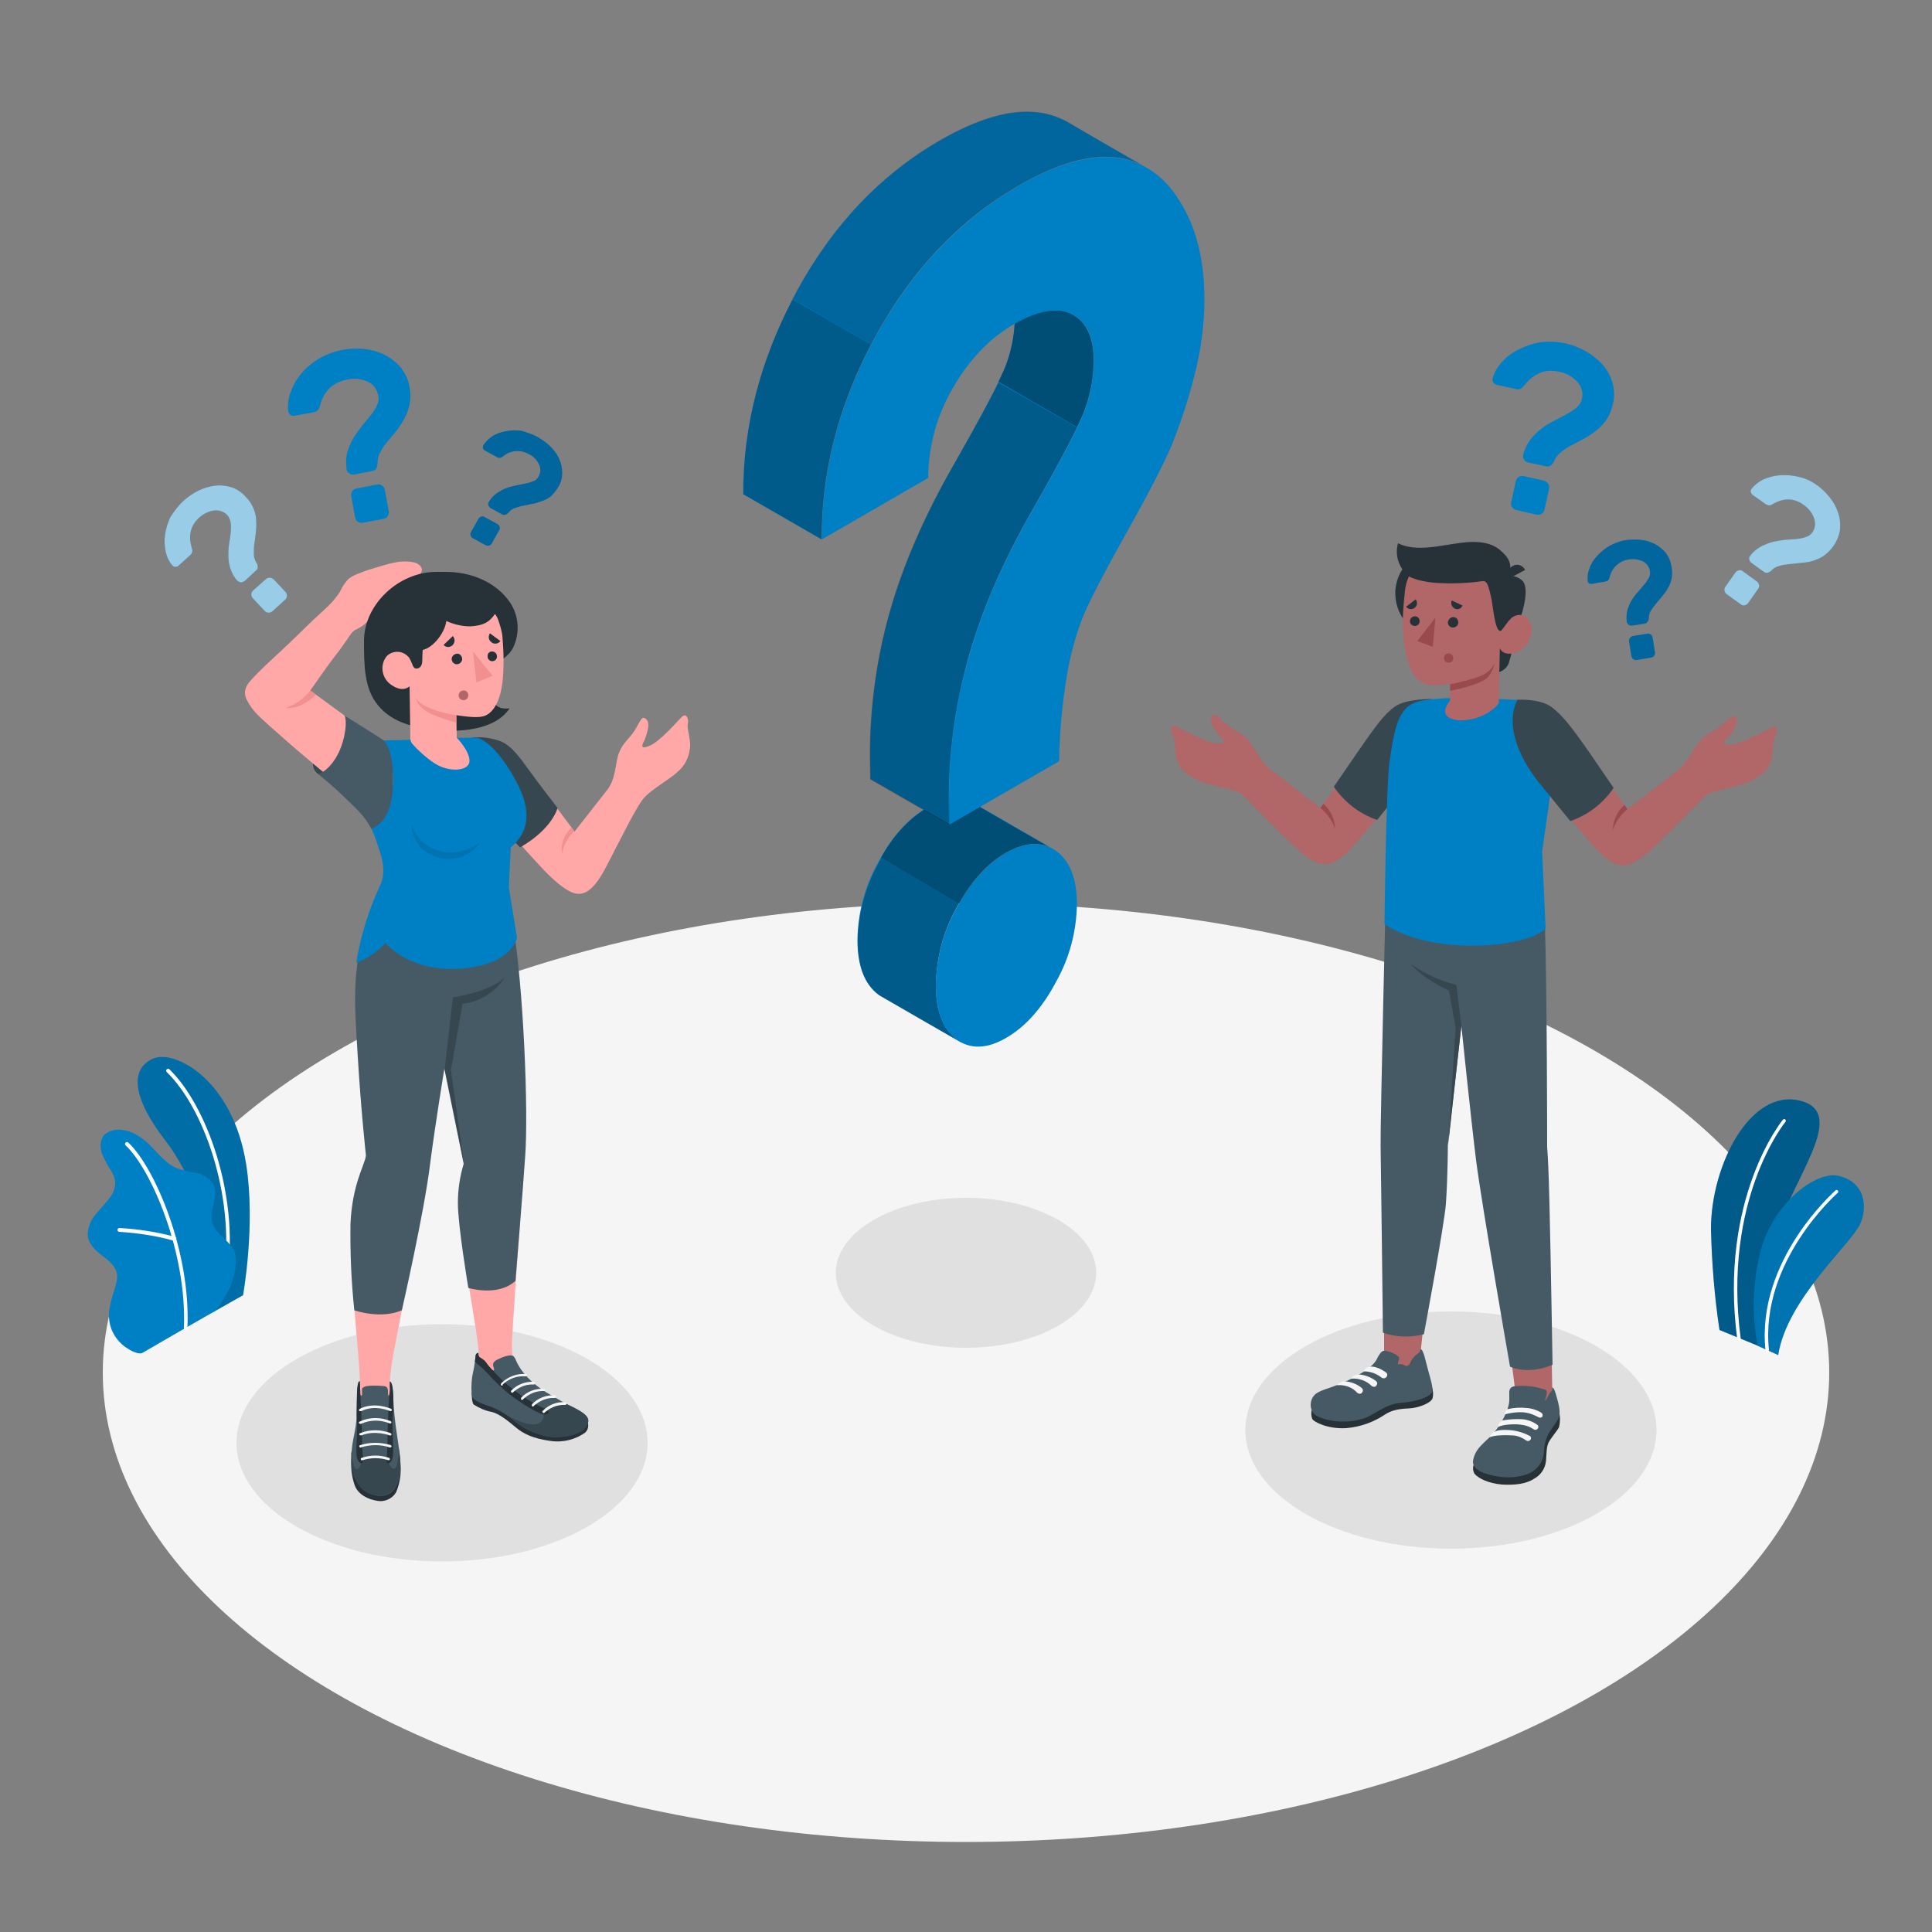 <?xml version="1.0" encoding="utf-8"?>
<!-- Generator: Adobe Illustrator 24.2.1, SVG Export Plug-In . SVG Version: 6.00 Build 0)  -->
<svg version="1.1" id="freepik_stories-questions" xmlns:svgjs="http://svgjs.com/svgjs"
	 xmlns="http://www.w3.org/2000/svg" xmlns:xlink="http://www.w3.org/1999/xlink" x="0px" y="0px" viewBox="0 0 500 500"
	 style="enable-background:new 0 0 500 500;" xml:space="preserve">
<rect x="0" y="0" width="500" height="500" fill="#808080" stroke="none"/>
<style type="text/css">
	.st0{fill:#F5F5F5;}
	.st1{fill:#E0E0E0;}
	.st2{fill:#0080C4;}
	.st3{opacity:0.3;enable-background:new    ;}
	.st4{fill:#FFFFFF;}
	.st5{opacity:0.1;enable-background:new    ;}
	.st6{opacity:0.15;}
	.st7{fill:#B16668;}
	.st8{fill:#263238;}
	.st9{fill:#455A64;}
	.st10{fill:#37474F;}
	.st11{fill:#9A4A4D;}
	.st12{opacity:0.2;}
	.st13{opacity:0.6;}
	.st14{fill:#FFA8A7;}
	.st15{fill:#F28F8F;}
	.st16{opacity:0.4;enable-background:new    ;}
	.st17{opacity:0.2;enable-background:new    ;}
</style>
<g id="freepik--Floor--inject-22">
	<ellipse id="freepik--floor--inject-22" class="st0" cx="250" cy="355.2" rx="223.4" ry="121.5"/>
</g>
<g id="freepik--Shadows--inject-22">
	<ellipse id="freepik--Shadow--inject-22" class="st1" cx="250" cy="329.4" rx="33.7" ry="19.4"/>
	<ellipse id="freepik--shadow--inject-22" class="st1" cx="375.5" cy="370.1" rx="53.2" ry="30.7"/>
	<ellipse id="freepik--shadow--inject-22_1_" class="st1" cx="114.4" cy="373.4" rx="53.2" ry="30.7"/>
</g>
<g id="freepik--Plants--inject-22">
	<g id="freepik--plants--inject-22">
		<path id="el2myh07lvjax" class="st2" d="M455,348.3l-10-4.1c-1.3-8.7-2-17.4-2.2-26.2c0-16.4,10.2-36.5,23.2-33.1
			s-3.7,21.7-6.4,35.9S455,348.3,455,348.3z"/>
		<g id="elwlefyiuojqd">
			<path class="st3" d="M455,348.3l-10-4.1c-1.3-8.7-2-17.4-2.2-26.2c0-16.4,10.2-36.5,23.2-33.1s-3.7,21.7-6.4,35.9
				S455,348.3,455,348.3z"/>
		</g>
		<path id="elr0szth69nfe" class="st4" d="M450.1,347L450.1,347c0.2,0,0.4-0.2,0.4-0.5c-4.8-36,11.4-56,11.6-56.2
			c0.1-0.2,0.1-0.4-0.1-0.6s-0.4-0.1-0.6,0.1l0,0c-0.2,0.2-16.6,20.4-11.8,56.8C449.7,346.9,449.9,347,450.1,347
			C450.1,347,450.1,347,450.1,347z"/>
		<path id="elibn4qwzub6h" class="st2" d="M460.2,350.7l-5.3-2.4c-1.6-8.1-1.3-16.4,0.7-24.4c3.4-12.9,14.6-20.9,20.2-19.6
			c6.9,1.6,7.6,8,5.6,12.5C479,322,462.4,336.3,460.2,350.7z"/>
		<g id="elw238hpvkd6">
			<path class="st5" d="M460.2,350.7l-5.3-2.4c-1.6-8.1-1.3-16.4,0.7-24.4c3.4-12.9,14.6-20.9,20.2-19.6c6.9,1.6,7.6,8,5.6,12.5
				C479,322,462.4,336.3,460.2,350.7z"/>
		</g>
		<path id="elv9km14kvnc" class="st4" d="M457.4,349.8L457.4,349.8c0.2,0,0.4-0.2,0.4-0.5c-2.4-22.8,17.6-40.4,17.8-40.6
			c0.2-0.2,0.2-0.4,0-0.6c-0.2-0.2-0.4-0.2-0.6,0c0,0,0,0,0,0c-0.2,0.2-20.5,18-18.1,41.3C457,349.7,457.2,349.9,457.4,349.8z"/>
	</g>
	<g id="freepik--plants--inject-22_1_">
		<path id="el3k84uz3thvt" class="st2" d="M56,339.1l6.9-3.9c0,0,3.3-18.2,0.8-33.9c-3.5-22-18.5-29.6-23.9-27.4s-6.7,8.7,3.1,21.4
			C48.7,302.8,56.2,318.6,56,339.1z"/>
		<g id="elxdeejxmt47">
			<g class="st6">
				<path id="elujtg9qtp2zr" d="M56,339.1l6.9-3.9c0,0,3.3-18.2,0.8-33.9c-3.5-22-18.5-29.6-23.9-27.4s-6.7,8.7,3.1,21.4
					C48.7,302.8,56.2,318.6,56,339.1z"/>
			</g>
		</g>
		<path id="elhabw50ikms9" class="st4" d="M58.5,330.3L58.5,330.3c-0.3,0-0.5-0.3-0.5-0.5c0,0,0,0,0,0c2.8-20.6-5.4-43.2-14.8-52.3
			c-0.2-0.2-0.3-0.5-0.1-0.7s0.5-0.3,0.7-0.1c0,0,0.1,0.1,0.1,0.1c9.5,9.2,17.9,32.2,15,53.1C59,330.1,58.8,330.3,58.5,330.3z"/>
		<path id="elbbzrys64e4" class="st2" d="M36.9,350.1c-1.1,0.6-3.3-0.7-4.2-1.3c-1.5-1-2.7-2.4-3.5-4c-0.9-1.8-1.2-3.9-0.9-5.9
			c0.2-1.1,0.4-2.1,0.7-3.1l0.9-3c0.3-1,0.5-2,0.4-3c-0.3-2.1-2.1-3.5-3.8-4.8c-1.9-1.4-3.8-3.2-3.8-5.7c0.1-1.9,0.9-3.8,2.2-5.2
			c1.2-1.5,2.6-2.8,3.7-4.4c0.8-1.1,1.3-2.5,1.2-3.9c-0.1-0.9-0.4-1.7-0.8-2.4c-1-1.5-1.9-3.2-2.6-4.8c-0.6-1.7-0.5-3.9,0.8-5.1
			c1.2-0.9,2.8-1.3,4.3-1.1c1.4,0.2,2.8,0.6,4,1.4c4,2.2,6.2,6.9,10.4,8.6c1.7,0.5,3.3,0.9,5.1,1.2c1.7,0.3,3.3,1.4,4.2,2.9
			c1.5,3.1-1.3,6.9-0.2,10.1c1,2.9,3.8,4,5.3,6.6c0.6,1.1,0.9,2.5,0.7,3.8c-0.1,2.2-0.7,4.4-1.6,6.4c-1,2-2.2,3.9-3.5,5.8
			C55.9,339.1,37,350,36.9,350.1z"/>
		<path id="el9cea029i35g" class="st4" d="M48.1,344.2L48.1,344.2c-0.3,0-0.5-0.2-0.5-0.5c0,0,0,0,0,0c0.8-19.5-8.4-41-15.1-47.3
			c-0.2-0.2-0.2-0.5,0-0.7c0.2-0.2,0.5-0.2,0.7,0c6.8,6.3,16.2,28.2,15.3,48C48.5,344,48.3,344.2,48.1,344.2z"/>
		<path id="ele3q4g6ulfo7" class="st4" d="M45.2,321.1H45c-4.6-1.3-9.4-2-14.1-2.3c-0.3,0-0.5-0.2-0.5-0.5s0.2-0.5,0.5-0.5
			c4.9,0.3,9.7,1,14.4,2.3c0.3,0.1,0.4,0.3,0.3,0.6c0,0,0,0,0,0C45.5,321,45.4,321.1,45.2,321.1z"/>
	</g>
</g>
<g id="freepik--character-2--inject-22">
	<g id="freepik--Character--inject-22">
		<polygon id="ela3kvxjus81w" class="st7" points="401.8,363.8 392.5,362.7 390.1,343.9 401.5,347.3 		"/>
		<path id="elwl9scw9asfn" class="st8" d="M381.4,379.1c-0.3,0.7-0.2,1.6,0.2,2.3c1,1.2,3.6,2.5,7.1,2.8c3.4,0.2,6.4-0.2,8.3-1.5
			c1.7-0.9,2.9-2.6,3.1-4.6c0.2-1.9,0-3.8,0.9-5.2s2.2-2.9,2.5-3.6c0.3-1.3,0.3-2.6,0-3.9L381.4,379.1z"/>
		<path id="eluv5sifcy5o" class="st9" d="M390.6,362.4c0,0.7-0.2,1.4-0.4,2.1c-0.5,1.5-1.2,2.9-2.1,4.2c-0.4,0.7-0.9,1.4-1.4,2
			c-1,1.2-2.3,2.2-3.4,3.4c-1.1,1.1-1.9,2.5-2.1,4.1c-0.1,2.6,4.1,3.5,6.3,3.9c2.4,0.4,4.8,0.3,7.2-0.4c2.5-0.7,4.4-2.7,4.8-5.3
			c0.1-0.7,0.1-1.5,0.2-2.2c0.3-1.7,1-3.3,2-4.6c0.6-0.8,1.1-1.6,1.6-2.5c0.7-1.6,0.1-3.5-0.3-5.1c-0.4-1.4-0.8-3-1.3-2.9
			c0,0.7,0,0.8-0.5,1.3s-0.7,1.6-1.4,2.1c0.2-0.6,0.4-1.2,0.5-1.9c0-0.3,0-0.5-0.1-0.7c-0.2-0.2-0.5-0.4-0.8-0.4
			c-1-0.3-2.1-0.6-3.2-0.7c-1.5-0.2-3-0.2-4.5,0c-0.3,0.1-0.6,0.2-0.8,0.5c-0.2,0.3-0.3,0.6-0.3,0.9
			C390.6,360.6,390.6,361.7,390.6,362.4z"/>
		<path id="elqbs9pkusg5" class="st0" d="M387.8,369.3c1-0.7,4.5-0.8,5.7-0.6c1.2,0.1,2.4,0.5,3.4,1.2c0.3,0.2,0.7,0.2,1-0.1l0,0
			c0.3-0.3,0.3-0.8,0-1c0,0-0.1-0.1-0.1-0.1c-1.1-0.8-2.5-1.3-3.8-1.4c-1.7-0.1-3.5,0-5.2,0.3C388.9,367.5,387.5,368.4,387.8,369.3z
			"/>
		<path id="el5thk9rw8uvp" class="st0" d="M385.5,372c1.2-0.7,5-0.6,6.2-0.5c1.2,0.1,2.3,0.6,3.3,1.3c0.3,0.2,0.7,0.2,1-0.1l0,0
			c0.3-0.3,0.3-0.8,0-1c0,0-0.1-0.1-0.1-0.1c-1.6-0.8-3.4-1.4-5.3-1.5c-3-0.2-3.7,0.4-3.7,0.4C386.3,370.7,385.8,371.3,385.5,372z"
			/>
		<path id="el7b0tsllrz9" class="st0" d="M395.2,364.4c-1.7-0.2-3.4-0.1-5.1,0.3c-0.5,0.3-0.9,1.1-0.5,1.3c1.5-0.4,3.1-0.6,4.6-0.5
			c1.1,0.1,2.2,0.4,3.2,0.9c0.3,0.1,0.6,0.3,0.8,0.4c0.3,0.2,0.7,0.1,1-0.2c0,0,0-0.1,0-0.1l0,0c0.1-0.3,0-0.7-0.3-0.9
			C397.9,365,396.6,364.5,395.2,364.4z"/>
		<polygon id="elnxui4hmhxxk" class="st7" points="367.1,355.2 358.2,352.8 358.2,334.8 369.2,335.3 		"/>
		<path id="elma5xr49x3us" class="st8" d="M339.5,364.8c-0.2,0.8-0.2,1.6,0.1,2.4c0.3,0.7,3.9,2.7,8.8,2.4c3.6-0.3,7-1.5,10-3.5
			c1.8-1.2,3.8-1.5,6.2-1.6s5.5-1.3,6.1-2.5c0.3-1,0.2-2.1-0.1-3L339.5,364.8z"/>
		<path id="el4gt83hz95ho" class="st9" d="M359,349.7l-0.4-0.1c-0.2,0-0.4,0-0.6,0c-0.2,0.1-0.4,0.2-0.6,0.4c-0.5,0.6-0.9,1.3-1.2,2
			c-1,1.6-3.1,3-5.5,4.3c-1.6,0.9-3.1,1.5-4.8,2.2s-3.9,1.2-5.2,2.1c-1.9,1.3-2.1,4.5,0,5.8c1.9,1.1,6.8,2.3,11.9,0.8
			c2.8-0.8,5.9-3.8,9.6-4.1c2.3-0.2,6.8-0.8,8.3-2.6c0.6-0.8-0.2-3.3-0.8-5.5c-0.7-2.4-1.3-6-2.1-5.8c0,0.3-0.1,0.7-0.4,0.9
			c-0.3,0.3-0.7,0.5-1,0.8c-0.5,0.5-1,1.2-1.3,1.9c-0.1,0.3-0.4,0.6-0.7,0.7c-0.4,0.1-0.7-0.1-1-0.3c-0.4-0.2-0.9-0.2-1.4-0.1
			c0-0.5,0.1-0.9,0.3-1.4c0-0.1,0-0.3,0-0.4c-0.1-0.1-0.2-0.3-0.3-0.3C361,350.3,360,349.9,359,349.7z"/>
		<path id="elhz1heaxlgm" class="st0" d="M352.9,354.9c0.3-0.7,1-1.1,1.7-1.2c1.1-0.2,2.9,0.6,4.1,1.5c0.4,0.3,0.4,0.8,0.1,1.2
			c-0.1,0.1-0.2,0.2-0.3,0.2l0,0c-0.3,0.2-0.7,0.1-1-0.1C356.3,355.5,354.6,354.9,352.9,354.9z"/>
		<path id="elvluiq3nlhno" class="st0" d="M349.6,356.8c0.5-0.7,1.2-1.1,2-1.1c1.6,0.1,3.2,0.7,4.5,1.7c0.4,0.3,0.4,0.8,0.1,1.2
			c-0.1,0.1-0.1,0.1-0.2,0.2l0,0c-0.3,0.2-0.7,0.1-1-0.1C353.6,357.3,351.6,356.6,349.6,356.8z"/>
		<path id="elkzhe4actt3" class="st0" d="M346,358.5c0.5-0.6,1.3-1,2.1-1c1.6,0.1,3.1,0.7,4.3,1.7c0.4,0.3,0.4,0.8,0.1,1.2
			c-0.1,0.1-0.1,0.1-0.2,0.2l0,0c-0.3,0.2-0.7,0.1-1-0.1C350,359,348,358.3,346,358.5z"/>
		<path id="elt30kzze809" class="st9" d="M399.8,238.4c0.6,18.5,0.6,58.5,0.6,58.5c0.2,2.3,0.4,6.4,0.6,14.7
			c0.3,12,0.8,41.6,0.8,41.6s-5.7,2.7-11,0.5c0,0-7.3-41.7-8.8-53.5c-1.3-10.4-3.8-34.7-3.8-34.7l-3.5,30.9c0,0,0,8-0.5,15.1
			c-0.4,5.5-5.7,33.8-5.7,33.8c-3.5,0.9-7.2,0.8-10.6-0.4c0,0-0.5-43.5-0.6-48.5c-0.1-5.7,1.4-67.8,1.4-67.8L399.8,238.4z"/>
		<path id="elzrby9btz02" class="st10" d="M378.2,265.4l-1.3-10.5c-4.3-1.1-8.3-2.9-11.9-5.5c0,0,2.5,3.4,10,7l1.7,9.5l-1.9,30.3
			L378.2,265.4z"/>
		<path id="elpg0svnhbhjb" class="st7" d="M358.3,186.5c-2.7,3.5-16.6,22.6-16.6,22.6l-12.8-9.9c-3-2.4-3.9-5.4-5.8-7.6
			s-3.9-2.6-6-4.4s-2.9-3.1-3.6-1.6s1.6,4.2,2,4.8s2.8,2.2-0.4,2s-9.3-3.8-10.8-4.5s-1.5,1.2-0.8,2.4s0.4,4.5,1.2,6.7
			s2.3,3.5,5.2,4.9c2.7,1.4,9.4,2.2,11.5,3.6l0,0c4.7,4.9,13.7,13.9,15.9,15.6c3.1,2.3,6.1,4.4,10.9-0.1s18.5-22.6,18.5-22.6
			l2.9-17.1C364.8,181.1,361.5,182.3,358.3,186.5z"/>
		<path id="elxmiv6q3q4vm" class="st11" d="M341.7,209.1c1.8,1.3,3.6,4.2,3.8,5.5c0-2.5-1.1-4.9-3-6.6L341.7,209.1z"/>
		<path id="elbf2whvr72wk" class="st10" d="M370.6,180.9c0,0-6.6-0.1-9.5,1.9s-5,5-9.8,11.9c-4.1,6-6.1,8.9-6.1,8.9
			c2.7,4,6.6,7,11.2,8.6l12.3-15.3L370.6,180.9z"/>
		<path id="el4cz46j38ajw" class="st2" d="M383.4,180.6c3.7,0.4,9,0.4,12.7,0.8c2.6,1.1,7.5,5.4,7.2,8.5
			c-1.4,11.5-4.2,30.4-4.2,30.4l0.9,20c-5.1,5.1-29.3,7.1-41.7-1.1c0,0,0.4-35.9,1.3-42c1.5-10.9,2.9-14.9,8.5-15.9
			S383.4,180.6,383.4,180.6z"/>
		<path id="elp8ukadzxh8p" class="st7" d="M404.6,186.8c2.7,3.5,16.6,22.6,16.6,22.6l12.8-9.9c3-2.4,3.9-5.4,5.8-7.6s3.9-2.6,6-4.4
			s2.9-3.1,3.6-1.6s-1.6,4.2-2,4.8s-2.8,2.2,0.4,2s9.3-3.8,10.8-4.5s1.5,1.2,0.8,2.4s-0.4,4.6-1.2,6.7s-2.3,3.5-5.2,4.9
			c-2.7,1.4-9.4,2.2-11.5,3.6l0,0c-4.7,4.9-13.7,13.9-15.9,15.6c-3.1,2.3-6.1,4.4-10.9-0.1s-15.6-18.8-15.6-18.8l-5.8-20.8
			C398,181.4,401.3,182.6,404.6,186.8z"/>
		<path id="el0xkbsmrgo0sg" class="st11" d="M421.2,209.4c-1.8,1.3-3.6,4.2-3.8,5.5c0-2.5,1.1-4.9,3-6.6L421.2,209.4z"/>
		<path id="elombdknm9ww" class="st10" d="M392.7,181.1c0,0,5.9-0.4,9,2c2.8,2.2,5,5,9.8,11.9c4.1,6,6.1,8.9,6.1,8.9
			c-2.7,4-6.6,7-11.2,8.6l-8.4-10.3C393.6,196.5,389.3,188.1,392.7,181.1z"/>
		<path id="elq3dhx94j3df" class="st8" d="M384.3,153.5c0.1,6.4-5.1,11.6-11.5,11.7c-6.4,0.1-11.6-5.1-11.7-11.5
			c-0.1-6.4,5.1-11.6,11.5-11.7C379,141.9,384.3,147.1,384.3,153.5C384.3,153.5,384.3,153.5,384.3,153.5z"/>
		<path id="elf79gn8dqymp" class="st8" d="M392.8,161.7c0,0-1.8,8.9-2.5,10.3c-0.5,0.9-1.3,1.6-2.3,1.9l0.1-6.2L392.8,161.7z"/>
		<path id="elkw9juwi38k" class="st8" d="M390.4,149.1c1.3-0.2,2.7,0.3,3.6,1.2c1.6,1.6,0.7,6.5-1.1,11.4l-3.5,0.4L390.4,149.1z"/>
		<path id="elic9n880obwp" class="st7" d="M388.2,162.1c0.7,0.4,1.7-1,2.6-1.9s3.7-2.2,5.2,0.8s-1.2,7.1-3.4,7.8
			c-3.9,1.3-4.5-1.2-4.5-1.2l-0.2,14.4l0,0c-4.8,6.2-18.1,5.8-12.6-0.7v-4.3c-1.7,0.3-3.5,0.4-5.2,0.3c-2.9-0.4-4.7-2.6-5.6-5.7
			c-1.4-4.9-2-8.9-0.9-18.7c1.2-10.7,13.6-10.9,20.4-6.8S388.2,162.1,388.2,162.1z"/>
		<path id="elu5ovqhu0hhl" class="st8" d="M388.3,163.3c0.4,0,1.7-2.3,2.6-3.1c1.2-1.1-0.5-11.2-0.5-11.2c0.9-1.8,0.5-4-0.9-5.4
			c-1.7-1.8-4-4.1-11.6-3.1c-5.4,0.7-11.3,2.4-16.1,0.1c-0.9,3.2,0.3,6.6,2.9,8.6c0,0,1.7,1.1,6.3,1.6c4.2,0.3,8.4,0.2,12.6-0.4
			c1.3-0.2,1.6,1.1,2.4,4.6C386.5,158.1,387,163.3,388.3,163.3z"/>
		<path id="elkfgizud3unp" class="st8" d="M390.4,149.8l4.3-2.3c-0.6-1.2-2-1.7-3.1-1.1c0,0-0.1,0-0.1,0.1
			C390.2,147.1,389.7,148.6,390.4,149.8z"/>
		<path id="ell71zjjxmbfh" class="st11" d="M375.3,177.1c0,0,6.4-1.3,8.6-2.5c1.3-0.7,2.4-1.8,3-3.1c-0.3,1.3-0.9,2.5-1.7,3.6
			c-1.6,2.1-9.9,3.7-9.9,3.7L375.3,177.1z"/>
		<path id="el9t5c23szsh" class="st8" d="M374.7,161.1c0,0.7,0.6,1.3,1.3,1.3c0,0,0,0,0,0c0.7,0,1.4-0.5,1.4-1.3
			c0-0.7-0.5-1.4-1.3-1.4C375.4,159.7,374.8,160.3,374.7,161.1C374.7,161.1,374.7,161.1,374.7,161.1z"/>
		<path id="el7bj770oxyd4" class="st8" d="M378.5,156.7l-2.8-1.3c-0.3,0.8,0,1.7,0.8,2.1C377.3,157.9,378.2,157.5,378.5,156.7
			C378.5,156.8,378.5,156.7,378.5,156.7z"/>
		<path id="elk460c1dem2b" class="st8" d="M366.4,155.1l-2.5,1.9c0.5,0.7,1.4,0.8,2.1,0.4c0,0,0.1,0,0.1-0.1
			C366.8,156.8,366.9,155.9,366.4,155.1z"/>
		<path id="el6arqsn9ubxj" class="st8" d="M364.9,160.8c0,0.7,0.6,1.2,1.3,1.2c0.7,0,1.2-0.6,1.2-1.3c0-0.7-0.6-1.2-1.2-1.2
			C365.4,159.5,364.9,160.1,364.9,160.8C364.9,160.8,364.9,160.8,364.9,160.8z"/>
		<polygon id="elfviuks2ql24" class="st11" points="371.5,159.8 370.8,167.4 366.8,165.9 		"/>
		<path id="elptyw59wkoo" class="st11" d="M373.7,170.3c0,0.7,0.5,1.2,1.2,1.2s1.2-0.5,1.2-1.2c0-0.7-0.5-1.2-1.2-1.2c0,0,0,0,0,0
			C374.2,169.1,373.7,169.6,373.7,170.3z"/>
	</g>
	<g id="freepik--question-marks--inject-22">
		<path id="elbqto64uylf" class="st2" d="M404.9,88.8c1.9,0.4,3.7,1.1,5.5,2.1c1.6,0.9,3.1,2.1,4.3,3.4c1.2,1.4,2.1,3,2.6,4.7
			c0.5,1.8,0.6,3.8,0.1,5.6c-0.3,1.5-0.9,2.9-1.7,4.1c-0.8,1.1-1.7,2-2.7,2.8c-1,0.8-2.1,1.5-3.2,2.1l-3.2,1.7
			c-1,0.5-1.9,1.1-2.7,1.8c-0.8,0.6-1.4,1.4-1.7,2.3c-0.2,0.4-0.5,0.7-0.8,1c-0.3,0.3-0.8,0.4-1.2,0.3l-4.7-1
			c-0.5-0.1-0.9-0.4-1.1-0.8c-0.3-0.4-0.3-0.8-0.2-1.3c0.4-1.5,1.1-2.8,2-4c0.8-1,1.8-2,2.9-2.8c1-0.8,2.1-1.4,3.3-2
			c1.1-0.6,2.2-1.1,3.2-1.7c0.9-0.5,1.7-1,2.5-1.7c0.7-0.6,1.1-1.3,1.3-2.2c0.4-1.5-0.1-3.1-1.1-4.3c-1.3-1.4-3-2.4-4.9-2.7
			c-3.5-0.8-6.4,0.4-8.9,3.5c-0.2,0.3-0.5,0.6-0.9,0.9c-0.4,0.2-0.8,0.2-1.2,0.1l-5-1.1c-0.4-0.1-0.7-0.3-0.9-0.6
			c-0.2-0.3-0.3-0.7-0.2-1.1c0.4-1.5,1.2-2.9,2.3-4.1c1.2-1.4,2.7-2.5,4.3-3.3c1.8-0.9,3.7-1.6,5.6-1.9
			C400.7,88.3,402.8,88.4,404.9,88.8z M399.6,124.4c0.4,0.1,0.8,0.4,1.1,0.8c0.2,0.4,0.3,0.8,0.2,1.3l-1.2,5.4
			c-0.2,0.9-1.1,1.5-2,1.3l-5.3-1.2c-0.4-0.1-0.8-0.4-1.1-0.8c-0.3-0.4-0.3-0.8-0.2-1.3l1.2-5.4c0.2-0.9,1.1-1.5,2-1.3L399.6,124.4z
			"/>
		<path id="el8ws39jjy3r" class="st2" d="M420.6,139.8c1.3-0.2,2.7-0.2,4-0.1c1.3,0.1,2.5,0.5,3.7,1.1c1.1,0.6,2.1,1.4,2.8,2.3
			c0.8,1,1.3,2.3,1.5,3.6c0.2,1,0.2,2.1,0,3.1c-0.2,0.9-0.5,1.7-1,2.5c-0.4,0.8-1,1.5-1.5,2.1l-1.6,1.9c-0.5,0.6-0.9,1.2-1.3,1.8
			c-0.3,0.6-0.5,1.2-0.5,1.9c0,0.3-0.1,0.6-0.3,0.9c-0.2,0.3-0.4,0.4-0.7,0.5l-3.3,0.5c-0.3,0-0.6,0-0.9-0.2
			c-0.3-0.2-0.4-0.5-0.5-0.8c-0.1-1-0.1-2.1,0.2-3.1c0.3-0.9,0.6-1.7,1.1-2.5c0.5-0.8,1-1.5,1.6-2.1c0.6-0.7,1.1-1.3,1.6-1.9
			c0.5-0.5,0.8-1.1,1.2-1.7c0.3-0.5,0.4-1.2,0.3-1.8c-0.2-1.1-0.8-2-1.8-2.5c-1.2-0.6-2.5-0.7-3.8-0.5c-2.4,0.4-4.3,2.2-4.8,4.5
			c-0.1,0.3-0.2,0.5-0.3,0.8c-0.2,0.2-0.5,0.3-0.8,0.4l-3.5,0.6c-0.2,0-0.5,0-0.7-0.1c-0.2-0.1-0.4-0.4-0.4-0.6
			c-0.1-1.1,0-2.2,0.4-3.2c0.4-1.2,1.1-2.3,1.9-3.2c0.9-1,2-1.9,3.1-2.6C417.8,140.6,419.2,140,420.6,139.8z M426.3,164
			c0.3-0.1,0.6,0,0.9,0.2c0.3,0.2,0.4,0.5,0.5,0.8l0.6,3.8c0.1,0.3,0,0.6-0.2,0.9c-0.2,0.3-0.5,0.4-0.8,0.5l-3.7,0.6
			c-0.3,0.1-0.6,0-0.9-0.2c-0.3-0.2-0.4-0.5-0.5-0.8l-0.6-3.8c-0.1-0.6,0.4-1.3,1-1.4L426.3,164z"/>
		<g id="elpgecan9m90q">
			<g class="st12">
				<path id="elvoldx7fo45c" d="M420.6,139.8c1.3-0.2,2.7-0.2,4-0.1c1.3,0.1,2.5,0.5,3.7,1.1c1.1,0.6,2.1,1.4,2.8,2.3
					c0.8,1,1.3,2.3,1.5,3.6c0.2,1,0.2,2.1,0,3.1c-0.2,0.9-0.5,1.7-1,2.5c-0.4,0.8-1,1.5-1.5,2.1l-1.6,1.9c-0.5,0.6-0.9,1.2-1.3,1.8
					c-0.3,0.6-0.5,1.2-0.5,1.9c0,0.3-0.1,0.6-0.3,0.9c-0.2,0.3-0.4,0.4-0.7,0.5l-3.3,0.5c-0.3,0-0.6,0-0.9-0.2
					c-0.3-0.2-0.4-0.5-0.5-0.8c-0.1-1-0.1-2.1,0.2-3.1c0.3-0.9,0.6-1.7,1.1-2.5c0.5-0.8,1-1.5,1.6-2.1c0.6-0.7,1.1-1.3,1.6-1.9
					c0.5-0.5,0.8-1.1,1.2-1.7c0.3-0.5,0.4-1.2,0.3-1.8c-0.2-1.1-0.8-2-1.8-2.5c-1.2-0.6-2.5-0.7-3.8-0.5c-2.4,0.4-4.3,2.2-4.8,4.5
					c-0.1,0.3-0.2,0.5-0.3,0.8c-0.2,0.2-0.5,0.3-0.8,0.4l-3.5,0.6c-0.2,0-0.5,0-0.7-0.1c-0.2-0.1-0.4-0.4-0.4-0.6
					c-0.1-1.1,0-2.2,0.4-3.2c0.4-1.2,1.1-2.3,1.9-3.2c0.9-1,2-1.9,3.1-2.6C417.8,140.6,419.2,140,420.6,139.8z M426.3,164
					c0.3-0.1,0.6,0,0.9,0.2c0.3,0.2,0.4,0.5,0.5,0.8l0.6,3.8c0.1,0.3,0,0.6-0.2,0.9c-0.2,0.3-0.5,0.4-0.8,0.5l-3.7,0.6
					c-0.3,0.1-0.6,0-0.9-0.2c-0.3-0.2-0.4-0.5-0.5-0.8l-0.6-3.8c-0.1-0.6,0.4-1.3,1-1.4L426.3,164z"/>
			</g>
		</g>
		<path id="elnw0cuayv5rq" class="st2" d="M454.7,150.5c0.6,0.5,0.8,1.3,0.3,1.9l-2.6,3.7c-0.5,0.6-1.3,0.8-1.9,0.3l-3.6-2.6
			c-0.3-0.2-0.5-0.5-0.6-0.9c-0.1-0.4,0-0.7,0.2-1l2.6-3.7c0.2-0.3,0.5-0.5,0.9-0.6c0.4-0.1,0.7,0,1,0.2L454.7,150.5z M470,125.4
			c1.3,0.9,2.5,2,3.5,3.3c1,1.2,1.7,2.5,2.2,4c0.5,1.4,0.6,2.9,0.5,4.3c-0.2,1.5-0.8,3-1.7,4.3c-0.7,1-1.6,1.9-2.6,2.6
			c-0.9,0.6-1.9,1-2.9,1.3c-1,0.3-2,0.4-3.1,0.5l-2.9,0.3c-0.9,0.1-1.7,0.2-2.6,0.5c-0.8,0.2-1.5,0.6-2,1.2
			c-0.3,0.3-0.6,0.4-0.9,0.5c-0.3,0.1-0.7,0-1-0.2l-3.2-2.3c-0.3-0.2-0.5-0.5-0.6-0.9c-0.1-0.4,0-0.7,0.3-1c0.7-1,1.7-1.8,2.8-2.4
			c1-0.5,2-0.9,3.1-1.2c1-0.2,2.1-0.4,3.1-0.5c1-0.1,2-0.1,2.9-0.2c0.8-0.1,1.6-0.2,2.4-0.5c0.7-0.2,1.3-0.6,1.7-1.2
			c0.8-1,0.9-2.4,0.5-3.6c-0.5-1.5-1.5-2.7-2.8-3.6c-2.4-1.7-5-1.8-7.8-0.2c-0.3,0.2-0.6,0.3-0.9,0.4c-0.3,0-0.7-0.1-1-0.3l-3.4-2.4
			c-0.2-0.2-0.4-0.4-0.5-0.7c-0.1-0.3,0-0.6,0.2-0.9c0.8-1,1.8-1.8,3-2.4c1.4-0.6,2.8-1,4.3-1.1c1.6-0.1,3.3,0,4.9,0.4
			C466.9,123.7,468.6,124.4,470,125.4z"/>
		<g id="elilxnu7h9pxm">
			<g class="st13">
				<path id="el7dg8mycw9fs" class="st4" d="M454.7,150.5c0.6,0.5,0.8,1.3,0.3,1.9l-2.6,3.7c-0.5,0.6-1.3,0.8-1.9,0.3l-3.6-2.6
					c-0.3-0.2-0.5-0.5-0.6-0.9c-0.1-0.4,0-0.7,0.2-1l2.6-3.7c0.2-0.3,0.5-0.5,0.9-0.6c0.4-0.1,0.7,0,1,0.2L454.7,150.5z M470,125.4
					c1.3,0.9,2.5,2,3.5,3.3c1,1.2,1.7,2.5,2.2,4c0.5,1.4,0.6,2.9,0.5,4.3c-0.2,1.5-0.8,3-1.7,4.3c-0.7,1-1.6,1.9-2.6,2.6
					c-0.9,0.6-1.9,1-2.9,1.3c-1,0.3-2,0.4-3.1,0.5l-2.9,0.3c-0.9,0.1-1.7,0.2-2.6,0.5c-0.8,0.2-1.5,0.6-2,1.2
					c-0.3,0.3-0.6,0.4-0.9,0.5c-0.3,0.1-0.7,0-1-0.2l-3.2-2.3c-0.3-0.2-0.5-0.5-0.6-0.9c-0.1-0.4,0-0.7,0.3-1c0.7-1,1.7-1.8,2.8-2.4
					c1-0.5,2-0.9,3.1-1.2c1-0.2,2.1-0.4,3.1-0.5c1-0.1,2-0.1,2.9-0.2c0.8-0.1,1.6-0.2,2.4-0.5c0.7-0.2,1.3-0.6,1.7-1.2
					c0.8-1,0.9-2.4,0.5-3.6c-0.5-1.5-1.5-2.7-2.8-3.6c-2.4-1.7-5-1.8-7.8-0.2c-0.3,0.2-0.6,0.3-0.9,0.4c-0.3,0-0.7-0.1-1-0.3
					l-3.4-2.4c-0.2-0.2-0.4-0.4-0.5-0.7c-0.1-0.3,0-0.6,0.2-0.9c0.8-1,1.8-1.8,3-2.4c1.4-0.6,2.8-1,4.3-1.1c1.6-0.1,3.3,0,4.9,0.4
					C466.9,123.7,468.6,124.4,470,125.4z"/>
			</g>
		</g>
	</g>
</g>
<g id="freepik--character-1--inject-22">
	<g id="freepik--character--inject-22">
		<path id="el7frj3pnipis" class="st14" d="M132.5,348.5c-0.1-3,2.1-32.3,2.1-32.3l-14.3,10.4c2.9,17.5,3.6,21.6,3.6,24.5l0,0
			c-0.1,0.2-0.1,0.5-0.1,0.7c0,3.4,3.8,5.2,6.8,7.5c2.5,2,5.2,3.8,8.1,5.3c2.2,1.1,6.6,1.2,7.1-0.2c-3.6-2.8-8.9-6.9-11.8-10.1
			C132.6,352.7,132.6,351.5,132.5,348.5z"/>
		<path id="elh605uma1drc" class="st8" d="M152.1,368c0.3,1,0.1,2-0.6,2.7c-2.6,1.9-5.9,2.7-9.1,2.2c-4.5-0.6-7-1.9-8.8-3.4
			s-4.4-3.7-6.4-4.1c-1.6-0.3-3.2-1-4.6-1.9c-0.6-0.6-0.5-3.2-0.5-3.2L152.1,368z"/>
		<path id="elk0mci3219fq" class="st9" d="M123.8,350.2c-0.3,0-0.6,0.3-0.7,0.6c-0.1,0.7-0.3,2.8-0.6,4c-0.5,2.1-0.6,4.2-0.4,6.4
			c0.3,1.4,3.3,2.3,5.3,3c2.3,1,4.5,2.4,6.4,4.1c2.8,2.1,6.1,3.3,9.6,3.6c3.5,0,7.4-1.2,8.4-2.8c1.1-2,0.2-3.2-4.9-5.6
			c-1-0.5-4.4-2.5-5.6-3.2c-3.2-2-6.3-4.8-7.8-8.3c-0.1-0.4-0.4-0.8-0.7-1.1c-0.3-0.1-0.7-0.2-1-0.1c-0.9,0.1-1.7,0.4-2.5,0.8
			c-0.7,0.3-1.7,0.7-1.7,1.6c0,0.3,0.1,0.6,0.2,0.9c0.1,0.2,0.1,0.4,0,0.5s-0.3,0-0.5-0.1c-0.5-0.5-1-1.1-1.4-1.7
			c-0.2-0.3-0.5-0.6-0.8-0.8c-0.3-0.2-0.6-0.4-0.9-0.6C123.8,351,123.9,350.6,123.8,350.2z"/>
		<path id="el7gcttccm25" class="st10" d="M133.9,368.3c-0.9-0.7-1.9-1.5-2.8-2.1l0,0c0,0,6.1,3.7,8.6,2c0.9-0.6,1.3-1.8,0.8-2.8
			c0-0.4,3.9-2.2,5.4-2.4l0,0c0.4,0.2,0.8,0.4,1,0.5c5.2,2.4,6.1,3.6,4.9,5.6c-0.9,1.6-3.8,2.9-8.3,2.9
			C140.6,372,136,370,133.9,368.3z"/>
		<path id="ell37jsm5giw" class="st8" d="M140,364.1c3.2,1.3,1.9,1.9,0.9,2s-6.3-3-9.6-5.7s-5.6-5.7-6.9-6.7c-0.5-0.4-1-0.8-1.5-1.3
			c0.1-0.7,0.2-1.4,0.2-1.7c0.1-0.3,0.3-0.6,0.7-0.6c0,0.4-0.1,0.8,0.3,1.1c0.3,0.2,0.6,0.4,0.9,0.6c0.3,0.2,0.6,0.5,0.8,0.8
			c0.4,0.6,0.9,1.2,1.4,1.7C130.8,358.4,135.1,361.7,140,364.1z"/>
		<path id="elnq3hnwu9k2a" class="st0" d="M140.7,365.7c-0.1,0-0.1,0-0.2-0.1c-0.1-0.1-0.2-0.3-0.1-0.4c0,0,0,0,0,0
			c1.5-1.6,3.7-2.5,5.9-2.3c0.2,0,0.3,0.2,0.3,0.4c0,0.2-0.2,0.3-0.4,0.3c-2-0.1-3.9,0.7-5.4,2.1
			C140.9,365.6,140.8,365.7,140.7,365.7z"/>
		<path id="ely69rom4auy" class="st0" d="M137.9,364c-0.1,0-0.2,0-0.2-0.1c-0.1-0.1-0.1-0.3,0-0.5c1.5-1.6,3.7-2.4,5.9-2.3
			c0.2,0,0.3,0.2,0.3,0.4s-0.2,0.3-0.4,0.3c-2-0.1-3.9,0.7-5.4,2.1C138.1,364,138,364,137.9,364z"/>
		<path id="elu2iu2dq1in" class="st0" d="M135.1,362.3c-0.1,0-0.1,0-0.2-0.1c-0.1-0.1-0.1-0.3,0-0.5c1.5-1.6,3.7-2.4,5.9-2.3
			c0.2,0,0.3,0.2,0.3,0.3c0,0,0,0,0,0c0,0.2-0.2,0.3-0.3,0.3c0,0,0,0,0,0c-2-0.1-3.9,0.7-5.4,2.1
			C135.3,362.3,135.2,362.3,135.1,362.3z"/>
		<path id="eln5ip2wr1qg" class="st0" d="M132.5,360.4c-0.1,0-0.1,0-0.2-0.1c-0.1-0.1-0.1-0.3,0-0.4c0,0,0,0,0,0
			c1.5-1.6,3.7-2.4,5.9-2.3c0.2,0,0.3,0.2,0.3,0.4c0,0.2-0.2,0.3-0.4,0.3c-2-0.1-3.9,0.7-5.4,2.1
			C132.7,360.4,132.6,360.5,132.5,360.4z"/>
		<path id="elwx3ymp1fj5" class="st0" d="M129.9,358.6c-0.1,0-0.1,0-0.2-0.1c-0.1-0.1-0.1-0.3,0-0.5c1.7-1.7,4.1-2.6,6.4-2.4
			c0.2,0,0.3,0.1,0.3,0.3c0,0,0,0,0,0c0,0.2-0.2,0.3-0.4,0.3c-2.2-0.2-4.3,0.6-5.9,2.1C130.2,358.5,130,358.6,129.9,358.6z"/>
		<path id="elxe5pyhannk" class="st14" d="M105.6,329.5l-14.4-0.3c0.2,9.6,1.7,20.3,2,29.3c0,1.7,0,13.2,0.6,16.7
			c1,5.3,7.2,4.5,7.5,1.4s-0.4-16.6-0.4-18c-0.1-5.8,2.7-15.5,4.1-25.9C105.1,332.3,105.5,330,105.6,329.5z"/>
		<path id="elzf9zwnd7rhk" class="st8" d="M103.6,378.9c0.3,2.4-0.1,4.8-1,7.1c-0.9,1.8-3,2.8-5,2.4c-2.1-0.3-4.9-1.5-5.8-4
			c-0.8-2.3-1.1-4.8-0.8-7.3L103.6,378.9z"/>
		<path id="elrhoxffjncys" class="st9" d="M93.1,357.5c-0.8,0.1-0.7,4.3-0.8,8.5c-0.1,4.5-1.2,6.4-1.3,10.1c-0.1,4.2,0.3,6,2,8.4
			s7.1,4.3,9.3,0.5c1.8-3.1,1.5-6.4,0.9-10.5s-1.1-7.2-1.3-10.5s-0.2-6.1-1-6.4c0,0.5,0,1,0,1.5s0.1,2-0.4,2.1
			c-0.1-0.4-0.1-0.8-0.1-1.2c0-0.4-0.1-0.7-0.3-1c-0.3-0.2-0.6-0.3-1-0.3c-0.9-0.1-1.7-0.1-2.6-0.1c-0.4,0-0.9,0-1.3,0.1
			c-0.4,0-0.7,0.1-1.1,0.3c-0.2,0.1-0.4,0.3-0.4,0.5c0,0.2,0,0.3,0,0.5c0,0.3,0,0.6,0,0.9c0,0.1-0.1,0.3-0.2,0.3s-0.2-0.1-0.2-0.2
			c-0.1-0.5,0-0.9-0.1-1.5c0-0.3,0-0.6,0-0.9S93.1,357.8,93.1,357.5z"/>
		<path id="eljzowxqigjjc" class="st10" d="M91.1,374.9c0,0.6-0.1,4.6,1,5.2s1.6-2.5,1.6-2.5s2.7-1.1,6.8,0.2
			c-0.1,0.7,0.7,2.7,1.7,2.2s1-5.1,1-5.2c0.6,4,0.8,7.1-1,10.1c-2.2,3.8-7.6,1.9-9.3-0.5s-2.1-4.2-2-8.4
			C91,375.7,91.1,375.3,91.1,374.9z"/>
		<path id="el7vemrbsb4cd" class="st8" d="M94,377.8c0.1,1.5-1.4,1.1-1.7-1s0.4-7.2,0-10.9c0.1-4.2-0.1-8.3,0.8-8.5c0,0,0,0.1,0,0.1
			l0.1,2.1c0,0.3,0,0.6,0,0.9c0.3,3.1,0.4,9,0.5,11.8C93.7,374.2,93.8,376,94,377.8z"/>
		<path id="el5q09n23gmuq" class="st8" d="M100,377.8c0.2-1.8,0.3-3.5,0.3-5.3c0-2.8,0.2-8.7,0.5-11.8c0.1-0.6,0.2-1.2,0.1-1.7
			c0-0.4,0-1,0-1.4c0,0,0-0.1,0-0.1c0.6,0.2,0.8,1.9,0.9,3.9c0,1.2,0,2.7-0.1,4.5c-0.4,3.6,0.3,8.8,0,10.9S99.9,379.3,100,377.8z"/>
		<path id="elkxuamcdbwa9" class="st0" d="M100.6,377.9h-0.1c-2.2-0.7-4.5-0.7-6.7,0c-0.2,0.1-0.4,0-0.4-0.2c-0.1-0.2,0-0.4,0.2-0.4
			c2.3-0.8,4.8-0.8,7.1,0c0.2,0.1,0.2,0.2,0.2,0.4c0,0,0,0,0,0C100.8,377.9,100.7,377.9,100.6,377.9z"/>
		<path id="elaz7gh3cri7" class="st0" d="M101,374.6c0,0-0.1,0-0.1,0c-2.4-0.8-5-0.8-7.5,0c-0.2,0.1-0.3,0-0.4-0.2c0,0,0,0,0,0
			c-0.1-0.2,0-0.3,0.2-0.4c0,0,0,0,0,0c2.6-0.8,5.3-0.8,7.9,0c0.2,0.1,0.3,0.2,0.2,0.4C101.3,374.5,101.1,374.6,101,374.6L101,374.6
			z"/>
		<path id="elgazojxmed44" class="st0" d="M93.3,371.5c-0.1,0-0.2-0.1-0.3-0.2c-0.1-0.2,0-0.3,0.2-0.4c2.5-1,5.3-1,7.9,0
			c0.2,0.1,0.2,0.2,0.2,0.4c0,0,0,0,0,0c-0.1,0.2-0.2,0.2-0.4,0.2c0,0-3.9-1.5-7.4,0C93.4,371.4,93.4,371.4,93.3,371.5z"/>
		<path id="eldv8rfkyvz9a" class="st0" d="M93.2,368.5c-0.1,0-0.2-0.1-0.3-0.2c-0.1-0.2,0-0.3,0.2-0.4c2.5-1.2,5.4-1.2,8-0.1
			c0.2,0.1,0.2,0.3,0.2,0.4c0,0,0,0,0,0c-0.1,0.2-0.3,0.2-0.4,0.2c0,0,0,0,0,0c-2.4-1-5.1-1-7.5,0.1
			C93.3,368.5,93.3,368.5,93.2,368.5z"/>
		<path id="eltkbnayof0fc" class="st0" d="M93.2,365.2c-0.2,0-0.3-0.1-0.3-0.3c0-0.1,0.1-0.2,0.2-0.3c3.8-1.9,7.9-0.1,8.1,0
			c0.2,0.1,0.2,0.2,0.2,0.4c0,0,0,0,0,0c-0.1,0.2-0.3,0.2-0.4,0.2c0,0-4-1.8-7.5,0C93.3,365.2,93.2,365.2,93.2,365.2z"/>
		<path id="el8c9u86obz5i" class="st9" d="M95.9,236c-5.1,14.1-4.2,22.9-3.3,37.6c0.8,13.5,2.1,25.4,2.1,25.4
			c-0.2,2.4-3.5,7.1-4,17.7c-0.1,7.5,0.2,14.9,1,22.4c0,0,6.7,2.4,12.3,0c0,0,5.8-25.4,7.3-37.8c1.4-10.8,3.7-24.7,3.7-24.7l5,24.6
			c-1,3.3-1.5,6.7-1.5,10.2c0,5.8,2.7,21.9,2.7,21.9s7.5,2.4,12.2-1.8c0,0,1.9-23.2,2.5-32c0.9-11.8-0.4-44.1-3.2-60.6L95.9,236z"/>
		<path id="elkuqn9xpwuqh" class="st10" d="M115.1,276.6l2.1-18.5c0,0,9.3-1.2,13.5-5.2c-2.5,3.8-6.5,6.4-11,6.9l-3,17.2l3.4,24.2
			L115.1,276.6z"/>
		<path id="elsf87rdt1saa" class="st14" d="M138.1,222.3c-4.5-4.7-12.7-15.2-12.7-15.2l-4.6-16c1,0.1,2.1,0.1,3.1,0
			c5,0.3,6.5,0.8,9.6,4.2c2.5,2.7,11.9,15.6,15.2,19.9l8.7-11.1c2.1-3.1,1.8-6.7,2.8-9.3s2.8-3.7,4.2-6s1.7-3.8,2.9-2.6
			s-0.2,4.4-0.4,5.1s-1.9,2.9,1,1.8s7.4-6.5,8.6-7.6s1.8,0.6,1.5,1.9s1,4.4,0.5,6.6c-0.3,2.2-1.4,4.3-3.1,5.7
			c-2.1,2.1-7.3,4.7-9.3,7.5s-6.3,11.5-9,16.7c-3.4,6.6-6.2,8.8-10,6.6S139.7,224,138.1,222.3z"/>
		<path id="elxoq0lyqo89" class="st10" d="M122.2,190.9c2.6-0.3,5.1,0.1,7.5,1c2.7,1.2,4.6,3.8,7.2,7.4s7.4,9.8,7.4,9.8
			s-1.3,5.4-9.7,10.2l-13.8-14.2L122.2,190.9z"/>
		<path id="ely7shb86as5o" class="st15" d="M148.6,215.1c-1.6,1.6-2.8,3.6-3.1,5.8c0,0-1-3.2,2.4-6.8L148.6,215.1z"/>
		<path id="elymoaoloym2r" class="st2" d="M132.2,219.3c6.1-5.1,4.1-11.6,1.9-16.1c-4.5-8.9-9.2-12.4-11.1-12.3l-12.2,0.1
			c-5.8,0.8-10.4,0.4-11.8,0.7c-3.6,0.9-3.7,3.8-3.8,7.6c-0.2,4.2-2.3,3.5-1.2,10.4c1.3,2.6,2.4,5.2,3.4,7.9
			c0.7,2.4,2.5,6.2,1.5,10.1c-0.4,1.5-1.4,3-2.9,7.1c-1.7,4.6-3,9.4-3.8,14.3c0,0,3.6-0.8,7.6-5.1c0,0,5.6,7.4,18.9,6.7
			c13.8-0.8,15.1-8,15.1-8l-2.1-13C131.9,224.5,132,222.6,132.2,219.3z"/>
		<g id="elohz85a6ghne">
			<path class="st5" d="M124.2,218c0,0-5,4-10.9,2.1c-3.3-1-5.9-3.6-6.8-7c0,0-0.5,6.6,6.9,8.8C117.5,223.1,121.9,221.5,124.2,218z"
				/>
		</g>
		<path id="elu9dfogy4qd" class="st10" d="M89.2,185.2c-1.8-1.3-11.6,11.7-7,15s9.4-6,8.4-10.4S89.2,185.2,89.2,185.2z"/>
		<path id="el7t38c6ghe49" class="st14" d="M80.3,178.7c2.4-3.4,4.1-5.9,6.3-8.8c1.3-1.6,2.1-2.8,3.3-4.5c0.8-1.2,1.3-2.1,2.3-2.5
			c1-0.5,2-1.1,2.8-2c0.5-0.5,0.9-1.1,1.3-1.7c1.4-2,3.1-3.7,5-5.2c2-1.6,4.2-2.8,6.2-4.2c1.2-0.9,2.5-2.3,1-3.6
			c-0.5-0.4-1-0.6-1.6-0.7c-3.6-0.7-6.8,0.6-10.3,1.6c-1.5,0.4-3,1-4.5,1.6c-0.7,0.3-1.4,0.7-2,1.2c-0.8,0.9-1.5,1.9-2,3
			c-1.6,2.9-4.8,5.4-7.1,7.6c-2.7,2.6-5.1,5-8.2,7.9c-2.8,2.6-5.5,5-8,7.8c-2.1,2.3-1.3,4.1-1,4.8c1.8,3.5,3.8,4.8,6.1,7
			c0.8,0.7,1.6,1.4,2.4,2.1c3.1,2.8,6.1,5.3,9.3,8c3.4,2.8,4.8,4.2,7.8,6.9c1.9,1.8,3.5,3.8,4.7,6.1c5.3,0.9,10.4-7.2,5.9-16.6
			c-0.7-1.5-1.9-2.8-3.3-3.8C91.2,186.7,80.3,178.7,80.3,178.7z"/>
		<path id="elaid87bhf9nn" class="st15" d="M80.3,178.7c-1.6,2.1-3.8,3.6-6.3,4.5c0,0,3.3,0.8,7.8-3.4L80.3,178.7z"/>
		<path id="elm0m45vgs89" class="st9" d="M99.4,191.7c-1.2-0.9-4.2-2.7-10.2-6.5c0,0,0.9,1.9-0.5,6.8s-4.5,7.9-6.4,8.3
			c0,0,3.3,2.6,6.4,5.6s5.6,5.1,7.4,8.6c0,0,4.4-1.1,5.4-8.6C102.1,200.6,101.7,194.4,99.4,191.7z"/>
		<path id="elopv81fa7b3s" class="st8" d="M132.8,167.6c1.8-3.8,1.5-8.2-0.8-11.7c-3.8-5.4-10.2-8-17.2-7.9h-2.2
			c-9.5,0.2-18.2,8.3-18.4,17.6l0,0c0,6.5,0,12.5,3.6,16.9c3.3,4.1,8.4,5.5,12.8,6.1c8.3,1.3,17.6,0.3,21.3-5.3c0,0-5,1-4.4-4.2
			c0.1-0.8-0.7-1.7-2.1-2.6c1-1.7,2.1-3.2,3.4-4.6C130.2,170.3,131.8,169.6,132.8,167.6z"/>
		<path id="el0qhs63nvf3jr" class="st14" d="M130.3,172.4c-0.1,9.6-3.1,12.1-4.7,12.8s-4.6,0.3-7.5-0.1l0.1,5.8c0,0,3.4,3.5,3.3,6.1
			s-5.3,3-9.1,0.5c-2.1-1.4-4-3.1-5.7-5c-0.3-0.4-0.5-0.8-0.5-1.3l-0.2-13.6c0,0-1.6,1.7-4.5-0.2c-2.5-1.5-3.3-4.8-1.7-7.2
			c0.1-0.1,0.2-0.3,0.3-0.4c1.5-1.5,4-1.5,5.5,0.1c0.2,0.2,0.3,0.3,0.4,0.5c0.9,1.6,0.8,2.8,2,2.6s1.3-1.5,1.3-2.4s0-1.2,0.1-2.4
			c2.8-0.6,5.8-4.6,6.1-7.5c1.9,0.9,4.1,1.4,6.2,1.4c3.2-0.2,4.8-0.9,6.4-3.2c0.4,0.5,0.7,1.1,0.9,1.7c0.4,1.2,0.8,2.5,1,3.8
			C130.2,167.1,130.4,169.7,130.3,172.4z"/>
		<path id="elec5mfwqohx" class="st15" d="M118.1,185.1c-3.1-0.4-9.5-2.1-10.6-4.6c0.4,1.3,1.2,2.4,2.3,3.2c1.9,1.6,8.3,3.3,8.3,3.3
			L118.1,185.1z"/>
		<path id="elk2kkl7zatfs" class="st7" d="M121.2,179.9c0,0.7-0.5,1.3-1.2,1.3c-0.7,0-1.3-0.5-1.3-1.2s0.5-1.3,1.2-1.3c0,0,0,0,0,0
			C120.6,178.6,121.2,179.2,121.2,179.9z"/>
		<path id="elfod2ukigddp" class="st8" d="M119.6,170.4c0.1,0.7-0.5,1.4-1.2,1.5c0,0,0,0,0,0c-0.8,0.1-1.4-0.5-1.5-1.2
			s0.5-1.4,1.2-1.5C118.8,169,119.5,169.6,119.6,170.4C119.6,170.3,119.6,170.4,119.6,170.4z"/>
		<path id="elvnghdmlgdvs" class="st8" d="M128.6,169.8c0.1,0.7-0.5,1.3-1.1,1.3c-0.6,0.1-1.2-0.4-1.3-1c0-0.1,0-0.1,0-0.2
			c-0.1-0.7,0.4-1.3,1.1-1.3c0,0,0,0,0,0C128,168.6,128.6,169.1,128.6,169.8z"/>
		<polygon id="elqkp4veonhq" class="st15" points="122.4,168.6 123.3,176.6 127.5,174.9 		"/>
		<path id="elaf7yhn1df0k" class="st8" d="M114.8,166.9l2.4-2.3c0.6,0.7,0.6,1.7-0.1,2.4C116.4,167.6,115.4,167.6,114.8,166.9
			C114.8,166.9,114.8,166.9,114.8,166.9z"/>
		<path id="el37s4eywq0kg" class="st8" d="M126.8,163.9l2.7,2c-0.5,0.7-1.5,0.9-2.2,0.4c0,0-0.1,0-0.1-0.1
			C126.4,165.7,126.3,164.6,126.8,163.9z"/>
	</g>
	<g id="freepik--question-marks--inject-22_1_">
		<path id="el2fcycuk7gus" class="st2" d="M88.4,90.6c1.9-0.4,3.9-0.5,5.8-0.3c1.9,0.2,3.7,0.7,5.3,1.5c1.6,0.8,3,1.9,4.2,3.3
			c1.2,1.5,2,3.2,2.3,5.1c0.3,1.5,0.3,3,0,4.5c-0.3,1.3-0.7,2.5-1.4,3.7c-0.6,1.1-1.3,2.2-2.1,3.2c-0.8,1-1.6,1.9-2.3,2.8
			c-0.7,0.8-1.3,1.7-1.8,2.7c-0.5,0.8-0.7,1.8-0.7,2.8c0,0.4-0.1,0.9-0.3,1.3c-0.2,0.4-0.6,0.6-1,0.7l-4.7,0.9
			c-0.5,0.1-0.9,0-1.3-0.3c-0.4-0.2-0.7-0.6-0.7-1.1c-0.2-1.5-0.2-3,0.2-4.4c0.4-1.3,0.9-2.5,1.6-3.7c0.7-1.1,1.4-2.1,2.2-3.1
			c0.8-1,1.6-1.9,2.3-2.8c0.6-0.8,1.2-1.6,1.6-2.6c0.4-0.8,0.5-1.7,0.3-2.5c-0.3-1.5-1.3-2.9-2.7-3.5c-1.7-0.8-3.7-1-5.6-0.5
			c-3.5,0.7-5.8,2.9-6.8,6.7c-0.1,0.4-0.2,0.8-0.5,1.1c-0.3,0.3-0.7,0.5-1.1,0.6l-5,0.9c-0.3,0.1-0.7,0-1-0.2
			c-0.3-0.2-0.5-0.5-0.6-0.9c-0.2-1.6,0-3.2,0.5-4.7c0.6-1.7,1.4-3.3,2.6-4.8c1.3-1.6,2.8-2.9,4.5-4C84.3,91.8,86.3,91,88.4,90.6z
			 M97.6,125.4c0.9-0.2,1.8,0.4,2,1.4l1,5.5c0.1,0.4,0,0.9-0.3,1.3c-0.2,0.4-0.6,0.6-1.1,0.7l-5.3,1c-0.4,0.1-0.9,0-1.3-0.3
			c-0.4-0.2-0.6-0.6-0.7-1.1l-1-5.5c-0.1-0.4,0-0.9,0.3-1.3c0.2-0.4,0.6-0.6,1.1-0.7L97.6,125.4z"/>
		<path id="el1ga9u5rvdpa" class="st2" d="M139.3,113.2c1.2,0.7,2.3,1.5,3.2,2.4c0.9,0.9,1.7,2,2.2,3.1c0.5,1.1,0.8,2.3,0.8,3.6
			c0,1.3-0.3,2.6-1,3.7c-0.5,0.9-1.2,1.7-1.9,2.4c-0.7,0.6-1.5,1-2.4,1.3c-0.8,0.3-1.7,0.6-2.5,0.7l-2.4,0.5
			c-0.7,0.1-1.4,0.4-2.1,0.6c-0.6,0.2-1.2,0.6-1.6,1.2c-0.2,0.2-0.5,0.4-0.8,0.5c-0.3,0.1-0.6,0.1-0.9-0.1l-2.9-1.6
			c-0.3-0.2-0.5-0.4-0.6-0.7c-0.1-0.3-0.1-0.6,0.1-0.9c0.5-0.9,1.2-1.6,2.1-2.3c0.8-0.5,1.6-1,2.5-1.3c0.8-0.3,1.7-0.5,2.6-0.7
			c0.9-0.2,1.7-0.3,2.4-0.5c0.7-0.1,1.4-0.4,2-0.6c0.6-0.2,1-0.7,1.3-1.2c0.5-0.9,0.6-2.1,0.1-3.1c-0.6-1.2-1.5-2.2-2.7-2.7
			c-2.1-1.2-4.7-1-6.6,0.6c-0.2,0.2-0.5,0.3-0.8,0.4c-0.3,0-0.6,0-0.8-0.2l-3.1-1.7c-0.2-0.1-0.4-0.3-0.5-0.6
			c-0.1-0.3,0-0.5,0.1-0.8c0.6-0.9,1.4-1.7,2.3-2.3c1.1-0.7,2.3-1.1,3.5-1.3c1.4-0.3,2.7-0.3,4.1-0.1
			C136.6,112,138,112.4,139.3,113.2z M128.7,135.6c0.3,0.2,0.5,0.4,0.6,0.7c0.1,0.3,0.1,0.6-0.1,0.9l-1.9,3.4
			c-0.3,0.6-1,0.8-1.6,0.5l-3.3-1.8c-0.3-0.1-0.5-0.4-0.6-0.7c-0.1-0.3-0.1-0.6,0.1-0.9l1.9-3.4c0.2-0.3,0.4-0.5,0.7-0.6
			c0.3-0.1,0.6-0.1,0.9,0.1L128.7,135.6z"/>
		<g id="elc2wv6pgp45p">
			<g class="st12">
				<path id="elji91o0jpdq" d="M139.3,113.2c1.2,0.7,2.3,1.5,3.2,2.4c0.9,0.9,1.7,2,2.2,3.1c0.5,1.1,0.8,2.3,0.8,3.6
					c0,1.3-0.3,2.6-1,3.7c-0.5,0.9-1.2,1.7-1.9,2.4c-0.7,0.6-1.5,1-2.4,1.3c-0.8,0.3-1.7,0.6-2.5,0.7l-2.4,0.5
					c-0.7,0.1-1.4,0.4-2.1,0.6c-0.6,0.2-1.2,0.6-1.6,1.2c-0.2,0.2-0.5,0.4-0.8,0.5c-0.3,0.1-0.6,0.1-0.9-0.1l-2.9-1.6
					c-0.3-0.2-0.5-0.4-0.6-0.7c-0.1-0.3-0.1-0.6,0.1-0.9c0.5-0.9,1.2-1.6,2.1-2.3c0.8-0.5,1.6-1,2.5-1.3c0.8-0.3,1.7-0.5,2.6-0.7
					c0.9-0.2,1.7-0.3,2.4-0.5c0.7-0.1,1.4-0.4,2-0.6c0.6-0.2,1-0.7,1.3-1.2c0.5-0.9,0.6-2.1,0.1-3.1c-0.6-1.2-1.5-2.2-2.7-2.7
					c-2.1-1.2-4.7-1-6.6,0.6c-0.2,0.2-0.5,0.3-0.8,0.4c-0.3,0-0.6,0-0.8-0.2l-3.1-1.7c-0.2-0.1-0.4-0.3-0.5-0.6
					c-0.1-0.3,0-0.5,0.1-0.8c0.6-0.9,1.4-1.7,2.3-2.3c1.1-0.7,2.3-1.1,3.5-1.3c1.4-0.3,2.7-0.3,4.1-0.1
					C136.6,112,138,112.4,139.3,113.2z M128.7,135.6c0.3,0.2,0.5,0.4,0.6,0.7c0.1,0.3,0.1,0.6-0.1,0.9l-1.9,3.4
					c-0.3,0.6-1,0.8-1.6,0.5l-3.3-1.8c-0.3-0.1-0.5-0.4-0.6-0.7c-0.1-0.3-0.1-0.6,0.1-0.9l1.9-3.4c0.2-0.3,0.4-0.5,0.7-0.6
					c0.3-0.1,0.6-0.1,0.9,0.1L128.7,135.6z"/>
			</g>
		</g>
		<path id="elkcgd419gxjh" class="st2" d="M68.8,149.9c0.3-0.3,0.6-0.4,1-0.4c0.4,0,0.7,0.2,1,0.4l3.1,3.3c0.5,0.6,0.5,1.5-0.1,2
			c0,0,0,0,0,0l-3.3,3c-0.6,0.5-1.5,0.5-2-0.1c0,0,0,0,0,0l-3.1-3.3c-0.5-0.6-0.5-1.4,0.1-2c0,0,0,0,0,0L68.8,149.9z M47.4,129.7
			c1.2-1.1,2.5-2,3.9-2.7c1.4-0.7,2.8-1.1,4.3-1.3c1.5-0.2,2.9,0,4.3,0.4c1.5,0.5,2.8,1.4,3.8,2.6c0.9,0.9,1.5,1.9,2,3.1
			c0.4,1,0.6,2.1,0.6,3.1c0.1,1,0,2.1-0.1,3.1c-0.1,1-0.3,2-0.4,2.9c-0.1,0.9-0.1,1.8-0.1,2.6c0,0.8,0.3,1.6,0.7,2.2
			c0.2,0.3,0.3,0.6,0.3,1c0,0.4-0.1,0.7-0.4,0.9l-2.9,2.7c-0.3,0.2-0.6,0.4-1,0.4c-0.4,0-0.7-0.2-1-0.4c-0.8-0.9-1.4-2-1.8-3.2
			c-0.3-1-0.5-2.1-0.5-3.2c0-1.1,0-2.1,0.2-3.2c0.2-1,0.3-2,0.4-2.9c0.1-0.8,0.1-1.7,0-2.5c-0.1-0.7-0.4-1.4-0.8-1.9
			c-0.9-1-2.1-1.4-3.4-1.3c-1.5,0.2-3,0.9-4.1,2c-2.1,2-2.7,4.5-1.8,7.6c0.1,0.3,0.2,0.7,0.2,1c-0.1,0.3-0.2,0.6-0.5,0.9l-3.1,2.8
			c-0.2,0.2-0.5,0.3-0.8,0.3c-0.3,0-0.6-0.1-0.8-0.4c-0.9-1-1.4-2.2-1.7-3.4c-0.3-1.5-0.4-3-0.2-4.4c0.2-1.6,0.7-3.2,1.4-4.7
			C45.1,132.3,46.1,130.9,47.4,129.7L47.4,129.7z"/>
		<g id="eluldo2jpla9">
			<g class="st13">
				<path id="elsg3i96eqogo" class="st4" d="M68.8,149.9c0.3-0.3,0.6-0.4,1-0.4c0.4,0,0.7,0.2,1,0.4l3.1,3.3c0.5,0.6,0.5,1.5-0.1,2
					c0,0,0,0,0,0l-3.3,3c-0.6,0.5-1.5,0.5-2-0.1c0,0,0,0,0,0l-3.1-3.3c-0.5-0.6-0.5-1.4,0.1-2c0,0,0,0,0,0L68.8,149.9z M47.4,129.7
					c1.2-1.1,2.5-2,3.9-2.7c1.4-0.7,2.8-1.1,4.3-1.3c1.5-0.2,2.9,0,4.3,0.4c1.5,0.5,2.8,1.4,3.8,2.6c0.9,0.9,1.5,1.9,2,3.1
					c0.4,1,0.6,2.1,0.6,3.1c0.1,1,0,2.1-0.1,3.1c-0.1,1-0.3,2-0.4,2.9c-0.1,0.9-0.1,1.8-0.1,2.6c0,0.8,0.3,1.6,0.7,2.2
					c0.2,0.3,0.3,0.6,0.3,1c0,0.4-0.1,0.7-0.4,0.9l-2.9,2.7c-0.3,0.2-0.6,0.4-1,0.4c-0.4,0-0.7-0.2-1-0.4c-0.8-0.9-1.4-2-1.8-3.2
					c-0.3-1-0.5-2.1-0.5-3.2c0-1.1,0-2.1,0.2-3.2c0.2-1,0.3-2,0.4-2.9c0.1-0.8,0.1-1.7,0-2.5c-0.1-0.7-0.4-1.4-0.8-1.9
					c-0.9-1-2.1-1.4-3.4-1.3c-1.5,0.2-3,0.9-4.1,2c-2.1,2-2.7,4.5-1.8,7.6c0.1,0.3,0.2,0.7,0.2,1c-0.1,0.3-0.2,0.6-0.5,0.9l-3.1,2.8
					c-0.2,0.2-0.5,0.3-0.8,0.3c-0.3,0-0.6-0.1-0.8-0.4c-0.9-1-1.4-2.2-1.7-3.4c-0.3-1.5-0.4-3-0.2-4.4c0.2-1.6,0.7-3.2,1.4-4.7
					C45.1,132.3,46.1,130.9,47.4,129.7L47.4,129.7z"/>
			</g>
		</g>
	</g>
</g>
<g id="freepik--question-mark--inject-22">
	<g id="freepik--big-question-mark--inject-22">
		<path id="elcbibjjp6ys7" class="st2" d="M272.4,219.6c-2.9-1.6-14.9-8.6-18.9-10.9c-0.8-0.5-1.3-0.8-1.4-0.8c-2-1.1-4.4-1.5-6.7-1
			c-1.9,0.4-3.8,1.1-5.5,2.1c-0.3,0.2-0.6,0.4-0.8,0.5c-4.6,2.9-8.6,7.5-11.9,13.8c-3.4,6.1-5.2,13-5.3,20c0,6.6,1.8,11.3,5.3,14
			c0.4,0.3,0.7,0.5,1.1,0.7c3.3,1.9,19.9,11.5,20.3,11.7h0.1c-0.4-0.2-0.8-0.5-1.2-0.8c-3.5-2.7-5.3-7.3-5.3-13.9
			c0.1-7,1.9-13.9,5.3-20c3.5-6.7,7.7-11.4,12.7-14.3C265,218,269.1,217.7,272.4,219.6L272.4,219.6z"/>
		<g id="elzbqclusf8h">
			<path class="st16" d="M272.5,219.7c-3.4-2-7.5-1.6-12.3,1.1c-4.6,2.7-8.6,7-11.9,13L228,222c3.1-5.6,6.9-9.7,11.1-12.4
				c0.3-0.2,0.6-0.4,0.8-0.5c1.7-1,3.6-1.8,5.5-2.1c2.3-0.5,4.6-0.1,6.7,1l1.4,0.8c4.1,2.4,16.1,9.3,18.9,10.9L272.5,219.7z"/>
		</g>
		<g id="el27jyewv3bm8">
			<path class="st3" d="M248.8,269.8L248.8,269.8c-0.5-0.2-17.1-9.8-20.4-11.7c-0.4-0.2-0.8-0.5-1.1-0.7c-3.5-2.7-5.3-7.3-5.3-13.9
				c0.1-7,1.9-13.9,5.3-20c0.2-0.5,0.5-0.9,0.8-1.4l20.3,11.7c-0.3,0.4-0.5,0.9-0.7,1.4c-3.4,6.1-5.2,13-5.3,20
				c0,6.6,1.8,11.3,5.3,13.9C248,269.3,248.4,269.5,248.8,269.8z"/>
		</g>
		<path id="el168xybf5muu" class="st2" d="M263.6,48c9.9-5.7,18.3-8.1,25.2-7.3c2.8,0.3,5.5,1.2,8,2.7c-0.1,0-0.1-0.1-0.2-0.1
			c-2.4-1.3-16.7-9.6-20-11.5c-2.5-1.5-5.3-2.4-8.2-2.7c-6.9-0.8-15.3,1.6-25.2,7.3c-15.3,8.8-27.7,21.8-37,39s-13.9,34.7-13.9,52.5
			l20.3,11.7c-0.1-17.9,4.5-35.4,13.9-52.5S248.2,56.9,263.6,48z"/>
		<g id="elshs8s1gqvi">
			<path class="st17" d="M296.6,43.3c-2.4-1.3-5.1-2.2-7.8-2.5c-6.9-0.9-15.3,1.6-25.2,7.3c-15.3,8.8-27.7,21.8-37,39
				c-0.4,0.7-0.8,1.4-1.1,2.1l-20.4-11.8c0.4-0.7,0.8-1.4,1.1-2.1c9.4-17.1,21.7-30.1,37-39c9.9-5.7,18.3-8.1,25.2-7.3
				c2.9,0.3,5.7,1.3,8.2,2.7C279.9,33.7,294.2,42,296.6,43.3z"/>
		</g>
		<g id="el6v204830pcr">
			<path class="st3" d="M225.4,89.2c-8.6,16.5-12.8,33.3-12.7,50.4l-20.3-11.7c-0.1-17.1,4.1-33.9,12.7-50.4L225.4,89.2z"/>
		</g>
		<path id="elgyilif2h02i" class="st2" d="M277.4,81.3c-3.7-2-8.6-1.2-14.8,2.3c-0.2,3.7-1,7.3-2.2,10.7c-1.5,4.1-6,12.7-13.4,25.7
			c-7.7,13.4-13.2,26.2-16.7,38.4c-3.4,12-5.1,24.5-5.1,37l0.1,6.2l13.9,8l6.5,3.7l-0.1-6.2V207c0-12.5,1.8-24.9,5.1-36.9
			c3.4-12.2,9-25,16.7-38.4c7.4-13,11.9-21.5,13.4-25.7c1.5-4.1,2.3-8.5,2.3-12.8C283,87.3,281.1,83.3,277.4,81.3z"/>
		<g id="elh53jo3bvbel">
			<path class="st3" d="M278.7,110.6c-2.3,4.8-6.1,11.8-11.4,21.1c-7.7,13.4-13.3,26.2-16.7,38.4c-3.4,12-5.1,24.4-5.1,36.9v0.2
				l0.1,6.2l-6.5-3.7l-13.9-8l-0.1-6.2c0-12.5,1.7-25,5.1-37c3.4-12.2,9-25,16.7-38.4c5.3-9.3,9.2-16.4,11.5-21.1L278.7,110.6z"/>
		</g>
		<g id="eldejz8ka2tqp">
			<path class="st16" d="M283,93.2c0,4.4-0.8,8.7-2.3,12.8c-0.4,1.2-1.1,2.7-2,4.5l-20.3-11.7c0.9-1.9,1.6-3.4,2-4.5
				c1.3-3.4,2-7.1,2.2-10.7c6.2-3.5,11.1-4.3,14.8-2.3C281.1,83.3,283,87.2,283,93.2z"/>
		</g>
		<path id="elybtqemqmc1r" class="st2" d="M240.2,123.7l-27.5,15.9c-0.1-17.9,4.5-35.4,13.9-52.5s21.7-30.1,37-39
			c9.9-5.7,18.3-8.1,25.2-7.3c6.9,0.9,12.5,4.6,16.6,11.4c4.2,6.7,6.3,15.1,6.3,25.2c0,5.8-0.7,11.7-2,17.4
			c-1.6,6.8-3.7,13.5-6.3,20c-1.7,4.2-5.7,12.1-12.1,23.5c-6.1,10.9-9.9,18.3-11.4,22.2c-1.7,4.7-3,9.5-3.8,14.4
			c-1.2,7.3-1.9,14.7-2,22.1l-28.4,16.4l-0.1-6.2c0-12.5,1.7-25,5.1-37c3.4-12.2,9-25,16.7-38.4c7.4-13,11.9-21.5,13.4-25.7
			c1.5-4.1,2.3-8.5,2.3-12.8c0-6-1.9-10-5.6-11.9c-3.7-2-8.8-1.1-15.1,2.5c-6.4,3.7-11.7,9.3-15.9,16.7
			C242.4,107.6,240.3,115.5,240.2,123.7z"/>
		<path id="elzwte7n59fb" class="st2" d="M260.2,220.8c5.1-3,9.5-3.1,13.1-0.6c3.6,2.6,5.4,7.2,5.4,13.8c-0.1,7-1.9,13.9-5.4,20.1
			c-3.6,6.8-7.9,11.6-12.9,14.5c-5,2.9-9.3,3-12.9,0.4c-3.5-2.7-5.3-7.3-5.3-13.9c0.1-7,1.9-13.9,5.3-20
			C251,228.5,255.3,223.7,260.2,220.8z"/>
	</g>
</g>
</svg>
